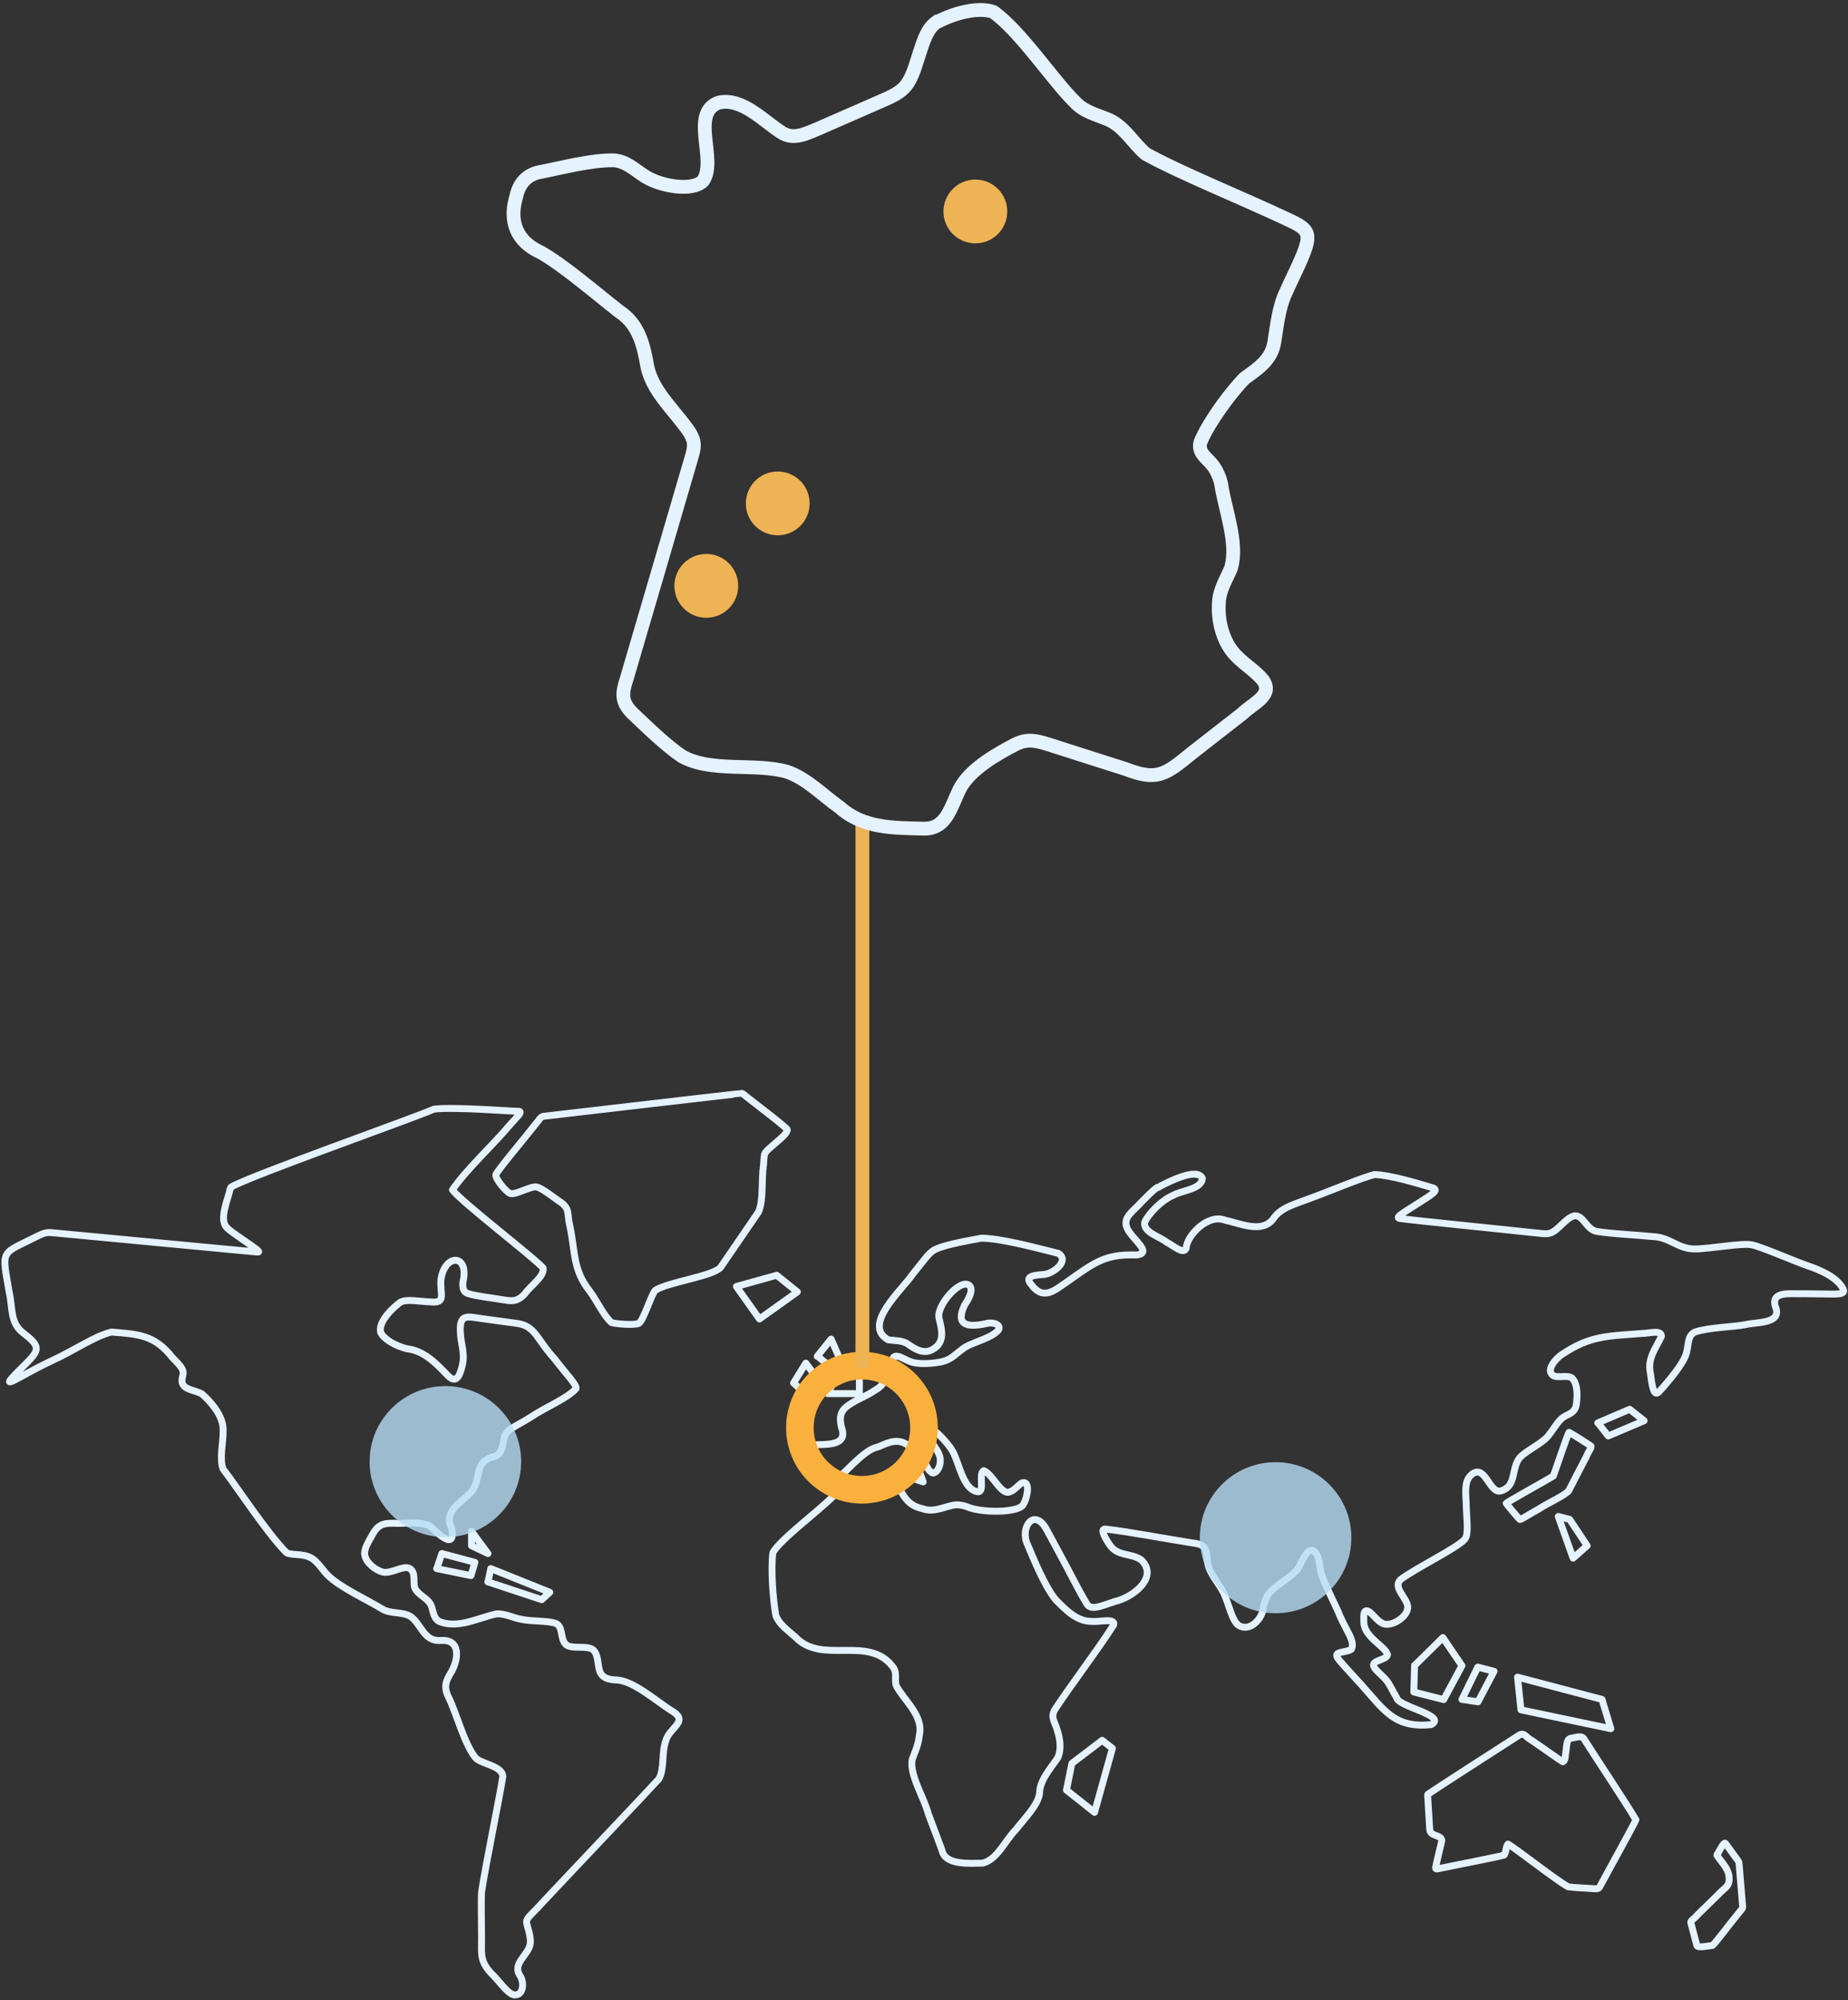<svg width="134" height="145" viewBox="0 0 134 145" fill="none" xmlns="http://www.w3.org/2000/svg">
<rect x="0" y="0" width="134" height="145" fill="#333333" stroke="none"/>
<g clip-path="url(#clip0_3_387)">
<path d="M124.499 134.498C124.863 135.08 125.474 135.531 125.372 136.389C125.314 136.811 125.023 136.869 124.557 137.378C124.106 137.815 123.554 138.367 123.146 138.76C122.739 139.226 122.521 139.226 122.622 139.458L123.03 141C123.044 141.276 123.859 141.044 124.15 141.044C124.281 141.015 125.372 139.531 126.012 138.76C126.376 138.28 126.391 138.411 126.347 138.033L126.114 135.255C126.085 134.949 126.114 135.007 125.867 134.673L125.139 133.669C125.009 133.407 124.645 134.28 124.514 134.426V134.498H124.499ZM77.723 127.837L77.33 129.771L79.367 131.386L80.662 126.746L79.92 126.164L77.723 127.837ZM103.519 130.135C103.548 130.702 103.635 132.011 103.665 132.535C103.665 132.869 103.825 132.957 104.145 133.073C104.465 133.189 104.61 133.291 104.508 133.597C104.407 134.047 104.217 134.804 104.101 135.342C104.072 135.487 104.13 135.502 104.29 135.473C105.09 135.298 108.64 134.615 109.062 134.484C109.237 134.251 109.164 133.902 109.339 133.684C109.964 134.033 112.729 136.229 113.704 136.782C114.227 136.855 114.94 136.869 115.479 136.913C115.857 136.942 115.93 136.927 116.017 136.753C116.541 135.764 118.519 132.215 118.621 131.924C118.054 130.935 115.741 127.459 114.911 126.149C114.722 125.742 114.344 125.96 113.951 126.004C113.558 126.062 113.631 126.499 113.529 127.095C113.485 127.299 113.529 127.619 113.325 127.72C113.063 127.575 111.856 126.702 111.085 126.179C110.59 125.917 110.517 125.524 110.095 125.829C108.8 126.659 104.072 129.698 103.534 130.077V130.135H103.519ZM110.285 123.953L116.803 125.32L116.162 123.197L110.037 121.582L110.285 123.953ZM106.007 123.197L107.171 123.371L108.335 121.161L107.156 120.855L106.007 123.197ZM102.573 120.724L102.515 122.659L104.683 123.211L106.007 120.753L104.625 118.717L102.573 120.739V120.724ZM35.37 114.673L39.283 115.968L39.865 115.43L35.588 113.713L35.384 114.673H35.37ZM31.66 113.713L34.148 114.223L34.438 113.263L32.038 112.623L31.674 113.713H31.66ZM34.191 112.055L35.384 112.623L34.191 111.008V112.055ZM114.067 112.957L115.086 112.055L113.82 110.15L112.991 109.932L114.067 112.957ZM66.025 107.125L66.942 107.43L66.491 106.194L66.011 107.125H66.025ZM112.627 107.008C112.161 107.299 109.077 109.001 109.222 108.986C109.237 109.044 110.139 110.106 110.197 110.15C110.27 110.194 110.837 109.801 111.579 109.394C112.321 108.914 113.267 108.521 113.733 108.099C114.111 107.372 114.577 106.455 115.013 105.626C115.26 105.03 115.522 104.885 115.275 104.768C114.795 104.463 114.271 104.114 113.776 103.837C113.704 103.837 112.671 106.95 112.642 106.965V106.994L112.627 107.008ZM115.871 103.154L116.614 104.099L119.218 102.994L118.17 102.165L115.857 103.154H115.871ZM57.543 100.259L58.634 101.248L59.493 100.259L58.431 98.819L57.543 100.259ZM59.274 98.31L60.744 99.532L60.031 101.03H62.315V99.707L60.991 98.732L60.264 97.074L59.26 98.325L59.274 98.31ZM53.396 93.263L55.069 95.619L57.819 93.656L56.321 92.448L53.396 93.263ZM83.921 86.078C83.572 86.311 83.223 86.689 82.728 87.183C82.175 87.823 81.36 88.245 81.739 89.059C82.073 89.816 83.63 90.834 82.422 90.98C80.182 90.907 79.44 91.459 77.432 92.885C76.472 93.539 75.642 94.339 74.755 93.088C74.202 92.448 75.221 92.434 75.701 92.39C76.37 92.332 77.578 91.416 76.748 90.863C75.002 90.427 72.631 89.787 71.176 89.758C70.157 89.947 68.193 90.281 67.626 90.689C67.262 90.95 66.855 91.547 66.2 92.347C65.429 93.496 62.475 96.056 64.41 97.132C64.847 97.19 65.458 97.161 65.851 97.452C66.302 97.772 66.986 98.223 67.64 97.816C68.542 97.307 68.295 96.39 68.091 95.576C67.859 94.674 69.648 92.623 70.288 93.19C70.594 93.481 70.288 94.107 69.939 94.616C69.153 96.288 70.463 96.201 71.714 95.91C72.267 95.881 72.573 96.128 72.398 96.419C71.83 97.088 70.346 97.307 69.735 97.845C69.212 98.223 68.993 98.543 68.295 98.718C67.597 98.863 66.622 98.921 66.069 98.732C65.531 98.543 65.123 98.179 64.818 98.368C64.308 99.052 64.541 100.201 63.45 100.783C62.722 101.292 61.791 101.554 61.209 102.136C60.86 102.543 60.904 103.008 61.02 103.474C61.529 104.899 59.813 104.666 58.983 104.754C58.067 104.972 59.202 106.63 59.391 107.415C59.754 108.303 60.235 107.619 60.715 107.212C61.471 106.557 62.562 105.277 63.406 104.972C64.017 104.826 64.614 104.317 65.414 104.55C65.851 104.71 66.302 105.074 66.68 105.481C67.175 105.99 67.16 106.528 67.597 106.775C67.859 106.848 68.208 106.397 68.179 105.845C68.179 105.219 67.509 104.623 67.218 103.997C66.724 102.47 68.717 104.521 69.066 105.19C69.561 106.048 69.808 107.968 70.885 108.143C71.452 108.215 70.914 106.805 71.336 106.615C72.005 106.877 72.631 108.506 73.271 108.128C73.562 108.026 73.838 107.663 74.071 107.517C74.857 107.197 74.406 109.059 74.042 109.234C73.314 109.699 70.972 109.626 70.128 109.234C69.895 109.146 69.59 109.088 69.328 109.088C68.513 109.175 67.757 109.699 66.869 109.364C65.822 109.132 65.56 108.492 65.109 107.75C64.323 107.066 62.388 107.474 61.66 107.575C61.239 107.706 60.962 107.983 60.409 108.477C59.274 109.612 56.597 111.59 56.044 112.55C55.884 113.699 56.044 115.968 56.263 117.146C56.539 117.786 57.063 118.135 57.688 118.688C59.594 120.695 62.912 118.542 64.687 120.768C65.123 121.277 64.818 121.684 64.992 122.208C65.531 123.255 66.986 124.375 66.665 125.786C66.593 126.542 66.273 127.153 66.142 127.56C65.938 128.68 67.015 130.324 67.32 131.517C67.64 132.375 68.019 133.349 68.295 134.106C68.513 135.269 70.39 135.066 71.263 135.066C72.325 134.789 72.864 133.451 73.649 132.651C74.289 131.822 75.293 130.848 75.38 129.989C75.395 129.059 76.166 128.215 76.69 127.444C76.981 126.819 76.865 126.048 76.661 125.422C76.515 124.855 76.166 124.55 76.457 123.982C77.636 122.179 79.614 119.59 80.749 117.801C80.924 117.262 79.658 117.612 79.163 117.539C78.087 117.568 77.243 116.666 76.559 115.982C75.744 114.993 74.944 113.001 74.507 111.968C73.926 110.746 74.973 109.277 75.861 110.834C76.108 111.27 76.443 111.924 76.835 112.637C77.49 113.815 78.145 115.182 78.8 116.259C79.091 116.768 79.76 116.462 80.837 116.099C82.117 115.822 84.052 114.353 82.757 113.088C81.986 112.55 81.011 112.87 80.429 111.939C80.036 111.343 79.774 110.819 80.167 110.848C81.84 111.037 84.823 111.604 86.453 111.852C87.165 111.939 87.442 112.099 87.515 112.71C87.515 113.975 88.111 114.324 88.737 115.488C89.101 116.288 89.348 117.539 89.814 117.83C90.614 118.339 91.559 117.35 91.603 116.521C91.661 116.23 91.778 115.895 91.923 115.633C92.505 114.804 93.975 114.266 94.266 113.423C94.513 112.928 94.848 112.288 95.197 112.404C95.75 112.71 95.633 113.655 95.852 114.208C96.041 114.79 96.506 115.692 97.03 116.826C97.51 118.106 98.31 118.95 97.99 119.561C97.714 119.75 97.234 119.721 96.986 119.881C96.87 119.968 96.914 120.113 97.103 120.346C97.496 120.826 98.194 121.553 98.689 122.106C100.42 124.055 101.133 125.277 103.766 125.03C105.018 124.375 101.351 123.72 101.278 123.08C101.031 122.688 100.842 122.237 100.58 121.873C100.26 121.466 99.78 121.131 99.634 120.855C99.343 120.331 100.595 120.375 100.609 119.939C100.42 119.328 98.892 118.659 98.892 117.597C98.907 117.364 98.776 116.55 99.256 116.826C99.532 117.001 99.853 117.481 100.216 117.67C100.813 118.004 101.919 117.292 102.05 116.695C102.282 115.982 100.886 115.153 101.569 114.499C102.675 113.67 105.672 112.215 106.211 111.59C106.516 111.226 106.342 110.237 106.313 108.957C106.283 108.274 106.167 107.415 106.633 106.965C107.695 105.946 107.986 108.39 108.859 108.07C110.008 107.735 109.543 106.368 110.255 105.612C110.765 105.117 111.754 104.666 112.22 104.143C112.787 103.459 113.005 102.848 113.645 102.586C113.922 102.441 114.169 102.31 114.271 101.961C114.387 101.408 114.446 100.332 113.98 99.896C113.602 99.634 112.831 99.968 112.554 99.663C112.132 99.285 112.802 98.485 113.253 98.194C115.304 96.812 116.555 96.87 119.072 96.667C119.596 96.667 120.498 96.376 120.469 96.885C120.091 97.699 119.436 98.47 119.669 99.532C119.785 100.39 119.887 101.277 120.28 100.914C120.949 100.186 122.04 98.892 122.259 98.165C122.477 97.496 122.317 96.856 122.899 96.565C123.903 96.23 125.649 96.201 126.507 96.041C127.336 95.823 129.272 95.998 128.733 94.718C128.384 93.539 129.897 93.83 130.828 93.787C131.527 93.787 132.356 93.816 132.923 93.816C133.52 93.816 133.767 93.743 133.665 93.481C133.273 92.638 132.065 92.085 131.003 91.736C129.839 91.314 127.657 90.369 127.06 90.252C126.376 90.078 124.005 90.543 122.841 90.543C121.604 90.514 121.095 89.67 119.771 89.641C118.505 89.51 117.065 89.467 115.828 89.278C115.071 89.176 114.882 88.23 114.3 88.143C113.776 88.07 113.122 88.987 112.671 89.263C112.263 89.54 111.958 89.423 111.23 89.365C108.684 89.089 102.515 88.478 101.497 88.332C101.118 88.274 101.773 87.91 102.792 87.256C103.694 86.674 104.377 86.311 103.926 86.121C102.632 85.743 100.915 85.205 99.678 85.147C98.79 85.35 96.201 86.441 94.906 86.907C93.916 87.285 92.869 87.547 92.345 88.332C91.53 89.452 89.959 88.696 88.853 88.463C87.602 87.954 86.074 89.554 86.016 90.456C85.871 91.023 85.07 90.281 84.59 90.049C84.081 89.627 82.873 89.35 83.004 88.594C83.325 87.925 84.256 86.994 85.056 86.66C85.667 86.296 87.165 86.223 87.18 85.409C86.787 84.609 84.707 85.7 84.183 85.961L83.994 86.078H83.921ZM16.688 86.194C16.543 86.921 15.859 88.39 16.441 88.987C16.688 89.249 17.154 89.54 17.619 89.874C18.623 90.572 19.016 90.82 18.58 90.761C15.975 90.514 5.5 89.525 3.637 89.35C3.332 89.35 3.215 89.379 2.837 89.554C5.40373e-05 90.994 0.116 90.456 0.669 93.685C0.931 94.79 0.698 95.881 1.688 96.638C3.055 97.685 2.866 97.888 1.586 99.154C-0.451 101.161 1.31 99.794 3.637 98.703C5.587 97.801 6.751 96.914 8.075 96.565C9.981 96.725 11.188 96.739 12.498 98.412C13.298 99.227 13.371 99.343 13.211 99.91C13.051 100.768 14.069 100.725 14.651 101.059C15.408 101.728 16.223 102.732 16.179 103.736C16.194 104.55 15.888 105.786 16.179 106.499C17.241 107.881 19.365 111.139 20.777 112.564C21.271 112.812 22.261 112.521 22.901 113.204C23.221 113.51 23.483 113.903 23.759 114.193C24.72 115.124 26.655 115.982 27.702 116.637C28.371 117.03 29.099 116.812 29.754 117.175C30.597 117.757 30.699 119.051 32.023 118.921C33.406 118.862 33.245 120.259 32.751 121.161C32.358 121.815 32.125 122.251 32.532 123.051C33.1 124.2 33.667 126.426 34.468 127.415C34.86 127.88 36.403 127.997 36.461 128.768C36.272 130.077 35.239 135.051 34.919 137.16C34.875 137.698 34.919 139.604 34.919 140.462C34.919 141.684 34.759 142.236 35.806 143.24C36.432 143.909 36.999 144.753 37.436 144.607C37.916 144.564 38.032 143.778 37.727 143.255C37.072 142.324 38.381 141.727 38.454 140.855C38.498 140.156 38.12 139.502 38.192 139.24C38.265 138.949 38.731 138.615 39.312 137.946C41.728 135.371 47.009 129.815 47.78 128.957C48.188 128.215 47.969 127.022 48.275 126.208C48.522 125.248 49.919 124.826 48.828 124.099C47.591 123.357 45.889 121.757 44.594 121.786C44.201 121.757 43.808 121.67 43.605 121.379C43.285 120.957 43.459 120.011 43.023 119.619C42.615 119.226 41.379 119.619 41 119.182C40.593 118.761 40.869 117.815 40.2 117.655C39.647 117.495 38.541 117.539 37.887 117.408C37.145 117.292 36.694 116.957 35.981 117.001C34.657 117.292 33.216 118.092 31.863 117.553C31.529 117.393 31.441 117.015 31.34 116.637C31.194 115.837 30.306 115.721 30.059 115.066C29.957 114.644 30.161 113.961 29.695 113.699C29.23 113.466 28.43 114.077 27.789 113.975C27.193 113.83 26.538 113.263 26.451 112.739C26.364 112.346 26.684 111.837 26.96 111.328C27.353 110.586 27.717 110.412 28.502 110.426C29.317 110.484 30.51 110.252 31.209 110.644C31.703 111.139 33.1 112.506 32.736 110.746C32.154 109.568 33.42 108.943 34.118 108.215C34.977 107.285 34.278 105.932 35.835 105.597C36.461 105.408 36.432 104.681 36.577 104.157C36.723 103.605 37.465 103.386 38.512 102.717C39.633 101.961 41.073 101.423 41.771 100.666C41.844 100.405 41.059 99.619 40.229 98.528C38.861 97.03 38.832 96.085 37.392 95.925C36.766 95.838 35.922 95.721 35.239 95.634C33.973 95.488 33.333 95.125 33.376 96.492C33.406 97.496 33.74 98.034 33.522 98.979C33.304 99.896 33.027 100.332 32.402 99.648C31.558 98.761 30.699 97.903 29.477 97.772C28.706 97.568 27.891 97.132 27.615 96.623C27.353 95.823 28.575 94.732 29.041 94.398C29.492 94.15 30.408 94.354 31.238 94.383C32.416 94.499 31.863 93.758 31.98 92.71C32.285 90.834 34.06 90.921 33.566 92.943C33.536 93.365 33.595 93.641 33.886 93.758C34.366 93.947 35.806 94.107 36.635 94.252C37.29 94.354 37.596 94.281 38.047 93.801C38.527 93.147 39.473 92.55 39.385 91.925C38.716 91.154 33.362 87.067 32.809 86.252C33.813 84.783 35.792 82.965 36.956 81.569C37.523 80.929 37.872 80.638 37.654 80.565C37.043 80.565 32.94 80.231 31.47 80.405C30.001 81.06 18.07 85.263 16.746 86.063L16.703 86.18L16.688 86.194ZM53.818 79.271C53.745 79.242 40.462 80.812 39.385 80.929C39.138 81.016 39.153 81.132 38.832 81.496C38.032 82.529 36.126 84.769 35.952 85.161C35.908 85.467 36.708 86.412 36.985 86.514C37.363 86.66 38.498 85.961 38.905 86.049C39.327 86.121 40.258 86.907 40.68 87.169C41.349 87.663 41.102 88.012 41.32 88.87C41.728 90.79 41.524 92.041 42.761 93.598C43.314 94.339 43.765 95.387 44.347 95.881C44.667 95.983 45.991 96.085 46.311 95.939C46.66 95.765 47.242 93.787 47.518 93.539C48.479 92.928 51.65 92.536 52.247 91.881C52.989 90.805 54.546 88.521 54.997 87.867C55.375 86.994 55.2 85.569 55.361 84.463C55.39 84.129 55.39 83.896 55.433 83.736C55.331 83.416 57.223 82.267 57.077 81.874C56.888 81.598 54.109 79.518 53.877 79.3L53.818 79.271Z" stroke="#E5F2FF" stroke-width="0.5" stroke-linecap="round" stroke-linejoin="round"/>
<path d="M62.5 99C64.985 99 67 101.015 67 103.5C67 105.985 64.985 108 62.5 108C60.015 108 58 105.985 58 103.5C58 101.015 60.015 99 62.5 99Z" stroke="#F9B03D" stroke-width="2"/>
<path d="M62.533 59.781V99.211" stroke="#EEB354" stroke-miterlimit="10"/>
<path fill-rule="evenodd" clip-rule="evenodd" d="M68.004 1.571C69.168 0.96 70.899 0.48 72.02 0.858C73.969 2.225 76.384 5.876 77.927 7.374C78.552 8.073 79.396 8.276 80.225 8.611C81.477 9.076 82.117 10.342 83.077 11.156C85.507 12.509 90.032 14.341 93.16 15.811C94.193 16.291 94.804 16.567 94.804 17.221C94.848 17.992 93.844 19.825 93.247 21.178C92.709 22.312 92.607 23.578 92.403 24.785C92.214 26.094 91.21 26.719 90.235 27.432C89.304 28.392 88.155 29.948 87.427 31.258C87.282 31.534 87.151 31.796 87.049 32.043C86.86 32.727 87.34 33.076 87.748 33.512C88.14 33.919 88.417 34.501 88.548 35.083C88.824 36.974 89.799 39.359 89.261 41.192C88.926 41.992 88.446 42.719 88.388 43.621C88.271 45.075 88.708 46.661 89.712 47.621C90.294 48.203 91.108 48.712 91.588 49.322C92.331 50.413 90.934 50.922 90.061 51.752C88.911 52.639 87.573 53.701 86.409 54.602C84.503 56.159 83.906 56.639 81.622 55.751C79.862 55.199 77.767 54.515 76.064 53.977C75.046 53.657 74.493 53.57 73.707 53.919C72.398 54.602 70.303 55.737 69.561 57.25C68.891 58.631 68.6 60.13 66.927 60.071C64.745 60.013 62.606 60.057 60.889 58.529C59.653 57.657 58.518 56.45 57.092 55.955C54.808 55.286 51.563 56.028 49.439 54.821C48.362 54.093 47.038 52.828 46.063 51.897C44.696 50.69 45.263 49.962 45.642 48.523C46.849 44.406 48.973 37.177 49.934 33.876C50.355 32.392 50.617 32.101 49.672 30.879C48.682 29.556 47.329 28.29 46.951 26.632C46.66 24.988 46.325 23.52 44.914 22.589C43.183 21.236 40.753 19.141 39.153 18.269C37.479 17.498 36.868 16.058 37.45 14.196C37.639 13.294 38.221 12.654 39.123 12.48C40.636 12.189 42.863 11.592 44.521 11.622C45.394 11.694 45.976 12.262 46.66 12.713C47.868 13.542 50.268 13.891 50.981 13.105C52.014 11.607 50.021 8.233 52.087 7.447C53.804 7.025 55.375 8.8 56.728 9.643C57.601 10.138 58.372 9.745 59.871 9.091C61.253 8.48 62.824 7.811 64.163 7.214C64.876 6.894 65.501 6.589 65.894 5.905C66.52 4.887 66.811 2.72 67.567 1.905C67.655 1.804 67.757 1.716 67.873 1.629L67.989 1.542L68.004 1.571Z" stroke="#E5F2FF" stroke-linecap="round" stroke-linejoin="round"/>
<path d="M51.214 44.784C52.491 44.784 53.527 43.749 53.527 42.472C53.527 41.194 52.491 40.159 51.214 40.159C49.936 40.159 48.9 41.194 48.9 42.472C48.9 43.749 49.936 44.784 51.214 44.784Z" fill="#EEB354"/>
<path d="M70.725 17.643C72.002 17.643 73.038 16.608 73.038 15.331C73.038 14.053 72.002 13.018 70.725 13.018C69.447 13.018 68.411 14.053 68.411 15.331C68.411 16.608 69.447 17.643 70.725 17.643Z" fill="#EEB354"/>
<path d="M56.393 38.806C57.671 38.806 58.707 37.771 58.707 36.494C58.707 35.216 57.671 34.181 56.393 34.181C55.116 34.181 54.08 35.216 54.08 36.494C54.08 37.771 55.116 38.806 56.393 38.806Z" fill="#EEB354"/>
<path d="M32.294 111.434C35.328 111.434 37.788 108.982 37.788 105.958C37.788 102.934 35.328 100.482 32.294 100.482C29.26 100.482 26.8 102.934 26.8 105.958C26.8 108.982 29.26 111.434 32.294 111.434Z" fill="#B8DDF5" fill-opacity="0.8"/>
<path d="M92.494 116.951C95.528 116.951 97.988 114.5 97.988 111.476C97.988 108.452 95.528 106 92.494 106C89.46 106 87 108.452 87 111.476C87 114.5 89.46 116.951 92.494 116.951Z" fill="#B8DDF5" fill-opacity="0.8"/>
</g>
<defs>
<clipPath id="clip0_3_387">
<rect width="134" height="145" fill="white"/>
</clipPath>
</defs>
</svg>
